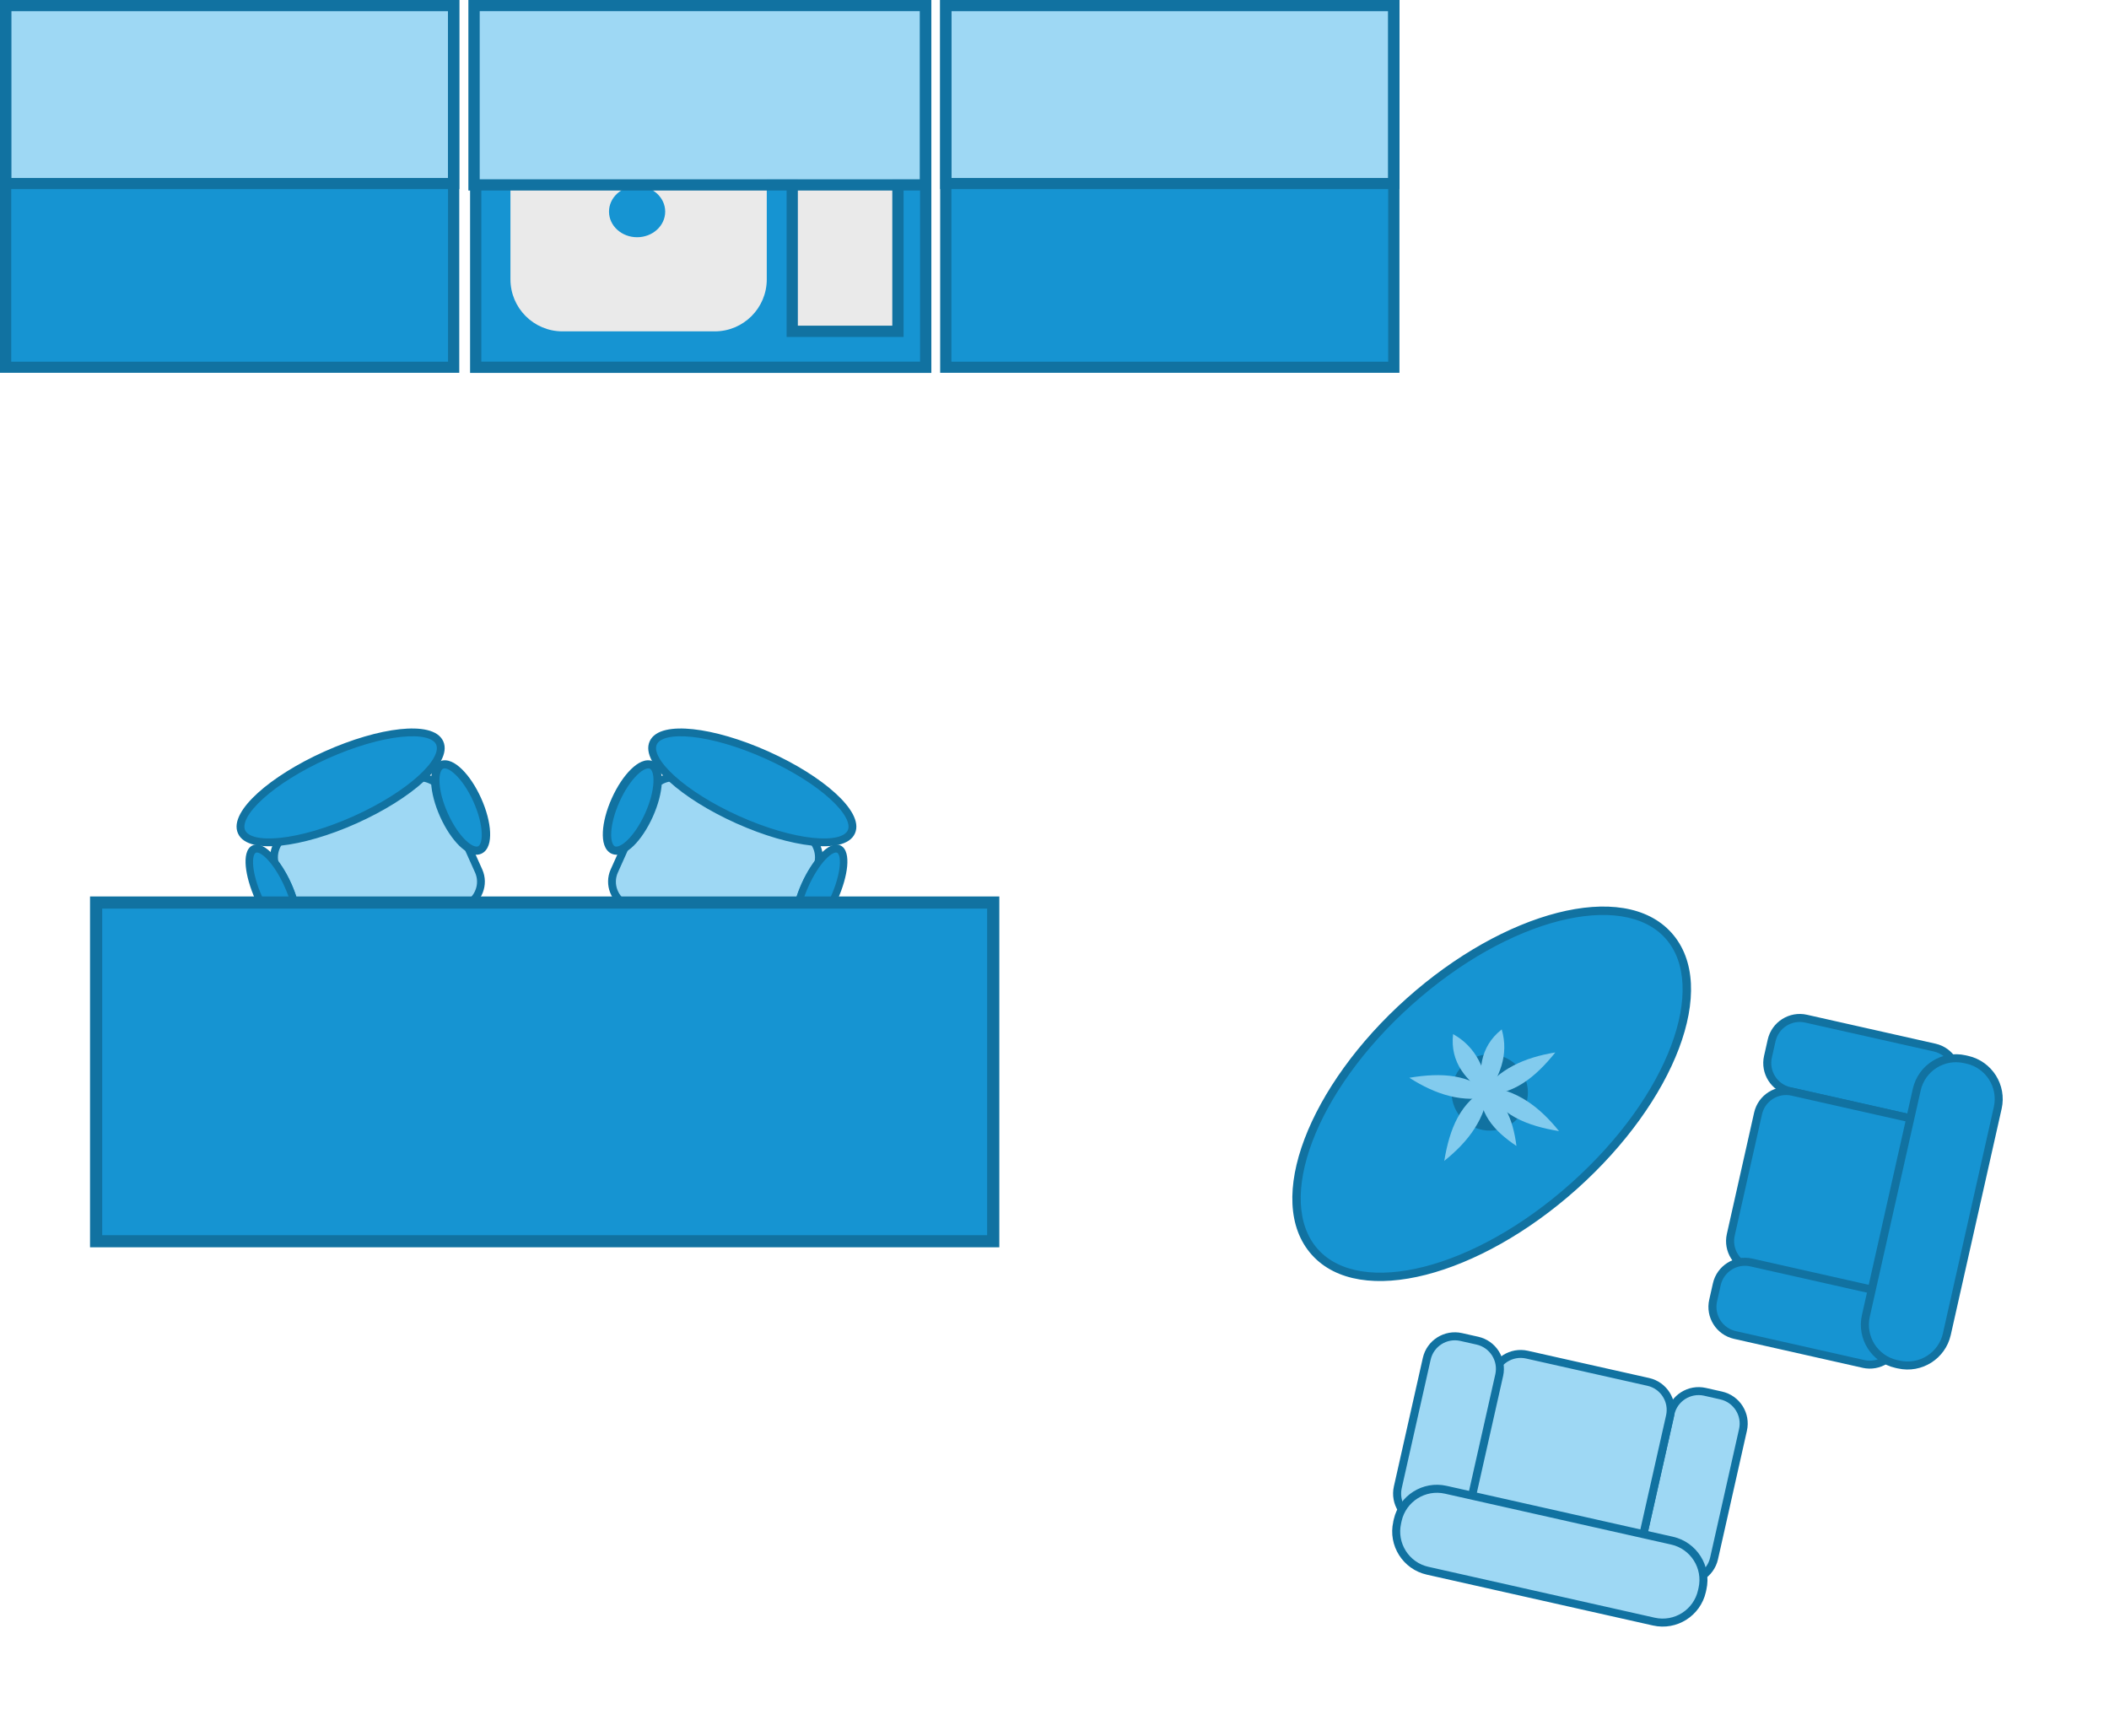 <?xml version="1.0" encoding="UTF-8"?> <svg xmlns="http://www.w3.org/2000/svg" width="328" height="270" viewBox="0 0 328 270" fill="none"><path fill-rule="evenodd" clip-rule="evenodd" d="M266.577 242.39L271.074 222.405C271.616 219.993 270.096 217.593 267.689 217.047L265.154 216.476C262.742 215.934 260.342 217.454 259.805 219.863L255.308 239.848C254.76 242.263 256.28 244.663 258.692 245.206L261.222 245.779C263.634 246.322 266.034 244.802 266.577 242.39Z" fill="#9ED8F4"></path><path fill-rule="evenodd" clip-rule="evenodd" d="M254.693 239.714L259.195 219.726C259.817 216.982 262.55 215.252 265.299 215.871L267.834 216.442C270.577 217.064 272.312 219.794 271.685 222.54L267.188 242.526C266.569 245.274 263.836 247.004 261.088 246.385L258.557 245.811C255.809 245.192 254.084 242.457 254.693 239.714ZM258.828 244.599L261.358 245.173C263.433 245.639 265.504 244.333 265.967 242.253L270.464 222.268C270.939 220.195 269.628 218.127 267.55 217.656L265.02 217.082C262.945 216.616 260.874 217.921 260.408 219.996L255.911 239.982C255.439 242.06 256.75 244.128 258.828 244.599Z" fill="#1172A1"></path><path fill-rule="evenodd" clip-rule="evenodd" d="M256.341 214.936L237.468 210.696C235.064 210.155 232.666 211.667 232.128 214.075L226.71 238.084C226.165 240.491 227.678 242.881 230.085 243.427L248.958 247.667C251.365 248.213 253.765 246.693 254.301 244.292L259.716 220.279C260.261 217.872 258.748 215.482 256.341 214.936Z" fill="#9ED8F4"></path><path fill-rule="evenodd" clip-rule="evenodd" d="M226.104 237.952L231.522 213.944C232.139 211.203 234.867 209.477 237.612 210.091L256.486 214.331C259.226 214.948 260.952 217.676 260.33 220.42L254.921 244.43C254.304 247.171 251.571 248.9 248.83 248.283L229.962 244.04C227.217 243.426 225.49 240.698 226.112 237.954L226.104 237.952ZM230.225 242.825L249.098 247.066C251.165 247.53 253.231 246.228 253.702 244.15L259.116 220.136C259.581 218.069 258.282 216.008 256.212 215.539L237.339 211.298C235.264 210.832 233.206 212.136 232.737 214.206L227.319 238.215C226.858 240.287 228.156 242.347 230.227 242.817L230.225 242.825Z" fill="#1172A1"></path><path fill-rule="evenodd" clip-rule="evenodd" d="M228.663 233.858L233.16 213.873C233.703 211.461 232.183 209.061 229.771 208.518L227.241 207.945C224.829 207.402 222.429 208.922 221.881 211.337L217.384 231.323C216.842 233.734 218.362 236.135 220.768 236.68L223.298 237.254C225.71 237.797 228.111 236.277 228.658 233.862L228.663 233.858Z" fill="#9ED8F4"></path><path fill-rule="evenodd" clip-rule="evenodd" d="M216.782 231.192L221.284 211.204C221.898 208.458 224.636 206.726 227.385 207.345L229.912 207.913C232.66 208.532 234.385 211.268 233.771 214.014L229.274 233.999C228.655 236.748 225.919 238.472 223.174 237.858L220.642 237.293C217.893 236.674 216.168 233.938 216.782 231.192ZM220.914 236.072L223.444 236.646C225.519 237.112 227.59 235.807 228.056 233.731L232.558 213.743C233.025 211.668 231.714 209.6 229.644 209.131L227.109 208.56C225.034 208.094 222.963 209.399 222.5 211.48L218.003 231.465C217.537 233.54 218.842 235.611 220.917 236.077L220.914 236.072Z" fill="#1172A1"></path><path fill-rule="evenodd" clip-rule="evenodd" d="M260.044 239.623L224.852 231.708C221.484 230.945 218.134 233.07 217.371 236.438L217.283 236.824C216.523 240.197 218.645 243.541 222.009 244.3L257.202 252.215C260.57 252.979 263.925 250.85 264.683 247.485L264.766 247.103C265.529 243.735 263.404 240.385 260.039 239.627L260.044 239.623Z" fill="#9ED8F4"></path><path fill-rule="evenodd" clip-rule="evenodd" d="M216.68 236.689L216.768 236.303C217.608 232.598 221.289 230.264 224.994 231.104L260.187 239.019C263.889 239.854 266.219 243.539 265.384 247.24L265.301 247.623C264.461 251.328 260.779 253.663 257.074 252.823L221.89 244.91C218.188 244.075 215.853 240.393 216.688 236.691L216.68 236.689ZM222.152 243.695L257.345 251.61C260.376 252.298 263.396 250.387 264.08 247.351L264.168 246.965C264.852 243.928 262.939 240.917 259.911 240.234L224.719 232.319C221.682 231.635 218.667 233.543 217.983 236.579L217.901 236.962C217.217 239.998 219.119 243.016 222.152 243.695Z" fill="#1172A1"></path><path fill-rule="evenodd" clip-rule="evenodd" d="M300.869 162.948L280.889 158.448C278.477 157.905 276.076 159.425 275.526 161.835L274.955 164.37C274.413 166.782 275.933 169.182 278.344 169.725L298.325 174.225C300.737 174.768 303.14 173.253 303.683 170.841L304.253 168.306C304.796 165.894 303.276 163.493 300.864 162.951L300.869 162.948Z" fill="#1694D2"></path><path fill-rule="evenodd" clip-rule="evenodd" d="M298.197 174.827L278.209 170.324C275.465 169.702 273.73 166.973 274.354 164.221L274.925 161.686C275.547 158.942 278.28 157.213 281.028 157.831L301.014 162.328C303.762 162.947 305.492 165.68 304.873 168.429L304.299 170.959C303.68 173.708 300.948 175.437 298.199 174.818L298.197 174.827ZM303.082 170.691L303.652 168.156C304.127 166.083 302.816 164.015 300.743 163.541L280.753 159.047C278.679 158.573 276.612 159.883 276.137 161.956L275.567 164.492C275.101 166.567 276.406 168.637 278.481 169.104L298.469 173.606C300.545 174.072 302.615 172.767 303.078 170.686L303.082 170.691Z" fill="#1172A1"></path><path fill-rule="evenodd" clip-rule="evenodd" d="M273.419 173.18L269.179 192.053C268.638 194.457 270.15 196.855 272.557 197.401L296.565 202.819C298.972 203.365 301.362 201.851 301.908 199.444L306.154 180.568C306.694 178.164 305.178 175.769 302.771 175.223L278.762 169.805C276.355 169.26 273.965 170.773 273.419 173.18Z" fill="#1694D2"></path><path fill-rule="evenodd" clip-rule="evenodd" d="M296.428 203.418L272.419 198.001C269.679 197.383 267.947 194.659 268.569 191.915L272.81 173.042C273.427 170.302 276.155 168.575 278.893 169.201L302.907 174.615C305.642 175.235 307.374 177.96 306.757 180.701L302.513 199.569C301.899 202.314 299.168 204.036 296.428 203.418ZM301.3 199.298L305.544 180.43C306.005 178.358 304.706 176.297 302.636 175.828L278.623 170.413C276.556 169.949 274.495 171.248 274.034 173.32L269.79 192.188C269.324 194.263 270.631 196.326 272.698 196.79L296.706 202.208C298.782 202.674 300.839 201.37 301.309 199.3L301.3 199.298Z" fill="#1172A1"></path><path fill-rule="evenodd" clip-rule="evenodd" d="M292.34 200.855L272.351 196.353C269.939 195.81 267.539 197.33 266.997 199.742L266.423 202.272C265.88 204.684 267.4 207.084 269.812 207.627L289.801 212.129C292.213 212.672 294.608 211.155 295.153 208.748L295.724 206.213C296.267 203.801 294.747 201.401 292.34 200.855Z" fill="#1694D2"></path><path fill-rule="evenodd" clip-rule="evenodd" d="M289.672 212.741L269.683 208.239C266.929 207.623 265.205 204.887 265.827 202.144L266.398 199.609C267.011 196.863 269.752 195.135 272.498 195.749L292.486 200.251C295.23 200.873 296.965 203.603 296.341 206.355L295.775 208.887C295.161 211.632 292.42 213.36 289.675 212.746L289.672 212.741ZM294.554 208.614L295.128 206.084C295.594 204.009 294.284 201.941 292.214 201.472L272.225 196.97C270.15 196.504 268.083 197.814 267.611 199.892L267.041 202.428C266.58 204.5 267.882 206.565 269.96 207.037L289.949 211.539C292.027 212.01 294.095 210.699 294.561 208.624L294.554 208.614Z" fill="#1172A1"></path><path fill-rule="evenodd" clip-rule="evenodd" d="M298.104 169.477L290.189 204.67C289.429 208.043 291.551 211.387 294.919 212.151L295.31 212.235C298.678 212.999 302.027 210.873 302.786 207.509L310.701 172.316C311.461 168.943 309.339 165.598 305.966 164.838L305.58 164.75C302.212 163.987 298.868 166.109 298.104 169.477Z" fill="#1694D2"></path><path fill-rule="evenodd" clip-rule="evenodd" d="M295.162 212.843L294.776 212.755C291.074 211.92 288.739 208.238 289.576 204.529L297.491 169.336C298.331 165.631 302.011 163.304 305.713 164.139L306.099 164.227C309.801 165.062 312.136 168.744 311.304 172.45L303.389 207.643C302.554 211.345 298.869 213.675 295.167 212.84L295.162 212.843ZM302.173 207.368L310.088 172.175C310.772 169.139 308.865 166.124 305.833 165.436L305.442 165.352C302.411 164.665 299.391 166.575 298.712 169.608L290.797 204.801C290.113 207.837 292.02 210.852 295.052 211.54L295.443 211.624C298.479 212.308 301.494 210.401 302.178 207.364L302.173 207.368Z" fill="#1172A1"></path><path fill-rule="evenodd" clip-rule="evenodd" d="M244.813 184.463C259.997 170.882 266.578 153.439 259.501 145.527C252.424 137.614 234.354 142.212 219.17 155.793C203.986 169.373 197.409 186.812 204.49 194.729C211.571 202.646 229.633 198.039 244.813 184.463Z" fill="#1694D2"></path><path fill-rule="evenodd" clip-rule="evenodd" d="M245.239 184.939C260.409 171.371 267.492 153.503 259.973 145.097C252.455 136.69 233.874 141.777 218.741 155.313C203.607 168.848 196.491 186.753 204.006 195.155C211.521 203.557 230.106 198.475 245.239 184.939ZM219.596 156.269C234.789 142.68 252.382 138.534 259.017 145.952C265.652 153.37 259.613 170.361 244.384 183.983C229.154 197.604 211.598 201.718 204.963 194.299C198.328 186.881 204.367 169.891 219.596 156.269Z" fill="#1172A1"></path><path fill-rule="evenodd" clip-rule="evenodd" d="M236.208 166.067C238.331 168.562 238.034 172.309 235.54 174.433C233.045 176.556 229.298 176.259 227.174 173.765C225.051 171.27 225.348 167.523 227.842 165.399C230.337 163.276 234.084 163.573 236.208 166.067Z" fill="#1172A1"></path><path fill-rule="evenodd" clip-rule="evenodd" d="M231.541 169.133C227.112 171.271 225.44 175.581 224.618 180.559C228.369 177.552 231.107 173.984 231.541 169.133Z" fill="#82CBEE"></path><path fill-rule="evenodd" clip-rule="evenodd" d="M230.239 168.566C229.729 173.014 232.314 175.868 235.842 178.236C235.323 174.07 233.858 170.564 230.239 168.566Z" fill="#82CBEE"></path><path fill-rule="evenodd" clip-rule="evenodd" d="M232.229 170.501C228.783 166.994 224.161 166.803 219.183 167.63C223.24 170.214 227.5 171.656 232.229 170.501Z" fill="#82CBEE"></path><path fill-rule="evenodd" clip-rule="evenodd" d="M225.989 160.844C225.484 165.292 228.064 168.145 231.592 170.514C231.072 166.347 229.603 162.84 225.989 160.844Z" fill="#82CBEE"></path><path fill-rule="evenodd" clip-rule="evenodd" d="M233.555 160.106C230.052 162.889 229.862 166.735 230.683 170.903C233.26 167.587 234.704 164.074 233.555 160.106Z" fill="#82CBEE"></path><path fill-rule="evenodd" clip-rule="evenodd" d="M231.039 169.009C233.171 173.442 237.487 175.109 242.464 175.931C239.458 172.181 235.885 169.442 231.039 169.009Z" fill="#82CBEE"></path><path fill-rule="evenodd" clip-rule="evenodd" d="M230.251 170.241C235.158 170.559 238.73 167.622 241.891 163.692C237.147 164.47 233.005 166.231 230.251 170.241Z" fill="#82CBEE"></path><path fill-rule="evenodd" clip-rule="evenodd" d="M147.059 0.84V57.142H216.806V0.84H147.059Z" fill="#1694D2"></path><path fill-rule="evenodd" clip-rule="evenodd" d="M147.059 0.84V27.731H216.806V0.84H147.059Z" fill="#9ED8F4"></path><path fill-rule="evenodd" clip-rule="evenodd" d="M146.219 57.983V0H217.647V57.983H146.219ZM215.899 56.256V1.727H147.967V56.256H215.899Z" fill="#1172A1"></path><path fill-rule="evenodd" clip-rule="evenodd" d="M146.219 29.412V0H217.647V29.412H146.219ZM215.899 27.679V1.724H147.967V27.679H215.899Z" fill="#1172A1"></path><path fill-rule="evenodd" clip-rule="evenodd" d="M0.84 0.84V57.142H70.588V0.84H0.84Z" fill="#1694D2"></path><path fill-rule="evenodd" clip-rule="evenodd" d="M0.84 0.84V27.731H70.588V0.84H0.84Z" fill="#9ED8F4"></path><path fill-rule="evenodd" clip-rule="evenodd" d="M0 57.983V0H71.428V57.983H0ZM69.68 56.256V1.727H1.749V56.256H69.68Z" fill="#1172A1"></path><path fill-rule="evenodd" clip-rule="evenodd" d="M0 29.412V0H71.428V29.412H0ZM69.68 27.679V1.724H1.749V27.679H69.68Z" fill="#1172A1"></path><path fill-rule="evenodd" clip-rule="evenodd" d="M73.984 0.881L73.984 57.133L143.968 57.133L143.968 0.881L73.984 0.881Z" fill="#1694D2"></path><path fill-rule="evenodd" clip-rule="evenodd" d="M119.252 20.615L119.252 43.447C119.252 47.909 115.63 51.539 111.16 51.539L87.479 51.539C83.017 51.539 79.387 47.917 79.387 43.447L79.387 20.615C79.387 16.144 83.009 12.522 87.479 12.522L111.16 12.522C115.63 12.522 119.252 16.144 119.252 20.615Z" fill="#EAEAEA"></path><path fill-rule="evenodd" clip-rule="evenodd" d="M94.715 32.915C94.715 30.714 96.673 28.932 99.085 28.932C101.496 28.932 103.454 30.714 103.454 32.915C103.454 35.117 101.496 36.898 99.085 36.898C96.673 36.898 94.715 35.117 94.715 32.915Z" fill="#1694D2"></path><path fill-rule="evenodd" clip-rule="evenodd" d="M98.001 27.598L100.278 27.598C100.891 27.598 101.395 27.093 101.395 26.48L101.395 11.379C101.395 10.766 100.891 10.261 100.278 10.261L98.001 10.261C97.387 10.261 96.883 10.766 96.883 11.379L96.883 26.48C96.883 27.093 97.387 27.598 98.001 27.598Z" fill="#9ED8F4"></path><path fill-rule="evenodd" clip-rule="evenodd" d="M89.152 12.907C88.455 12.184 88.472 11.033 89.194 10.336C89.917 9.638 91.068 9.655 91.766 10.378C92.463 11.1 92.447 12.252 91.724 12.949C91.001 13.647 89.85 13.63 89.152 12.907Z" fill="#9ED8F4"></path><path fill-rule="evenodd" clip-rule="evenodd" d="M91.856 15.444C90.562 14.108 90.058 12.495 90.722 11.848C91.386 11.2 92.983 11.755 94.285 13.1C95.579 14.436 96.083 16.049 95.419 16.696C94.756 17.343 93.159 16.78 91.865 15.444L91.856 15.444Z" fill="#9ED8F4"></path><path fill-rule="evenodd" clip-rule="evenodd" d="M88.925 15.444C87.589 16.738 85.976 17.243 85.329 16.579C84.681 15.915 85.236 14.318 86.581 13.016C87.917 11.722 89.53 11.217 90.177 11.881C90.824 12.545 90.27 14.142 88.925 15.444Z" fill="#9ED8F4"></path><path fill-rule="evenodd" clip-rule="evenodd" d="M106.781 12.907C106.084 12.184 106.101 11.033 106.823 10.336C107.546 9.638 108.697 9.655 109.395 10.378C110.092 11.1 110.075 12.252 109.353 12.949C108.63 13.647 107.479 13.63 106.781 12.907Z" fill="#9ED8F4"></path><path fill-rule="evenodd" clip-rule="evenodd" d="M109.489 15.447C108.195 14.111 107.691 12.497 108.355 11.85C109.019 11.203 110.615 11.758 111.918 13.102C113.212 14.438 113.716 16.052 113.052 16.699C112.388 17.346 110.792 16.791 109.498 15.447L109.489 15.447Z" fill="#9ED8F4"></path><path fill-rule="evenodd" clip-rule="evenodd" d="M106.553 15.444C105.217 16.738 103.603 17.243 102.956 16.579C102.309 15.915 102.872 14.318 104.208 13.016C105.544 11.722 107.158 11.217 107.805 11.881C108.452 12.545 107.889 14.142 106.553 15.444Z" fill="#9ED8F4"></path><path fill-rule="evenodd" clip-rule="evenodd" d="M123.211 6.472L123.211 51.539L139.656 51.539L139.656 6.472L123.211 6.472Z" fill="#EAEAEA"></path><path fill-rule="evenodd" clip-rule="evenodd" d="M144.849 58L73.109 58L73.109 -6.14004e-07L144.849 -3.74984e-06L144.849 58ZM143.093 1.756L74.857 1.756L74.857 56.244L143.093 56.244L143.093 1.756Z" fill="#1172A1"></path><path fill-rule="evenodd" clip-rule="evenodd" d="M140.529 52.41L122.336 52.41L122.336 5.587L140.529 5.587L140.529 52.41ZM138.773 7.343L124.084 7.343L124.084 50.654L138.773 50.654L138.773 7.343Z" fill="#1172A1"></path><path fill-rule="evenodd" clip-rule="evenodd" d="M53.989 148.863L72.025 140.768C74.097 139.838 75.04 137.443 74.132 135.42L68.824 123.593C67.916 121.57 65.5 120.684 63.428 121.613L45.392 129.709C43.326 130.636 42.377 133.033 43.285 135.056L48.593 146.883C49.501 148.906 51.918 149.793 53.989 148.863Z" fill="#9ED8F4"></path><path fill-rule="evenodd" clip-rule="evenodd" d="M44.858 128.988L63.241 120.738C65.655 119.654 68.483 120.703 69.549 123.077L74.999 135.22C76.064 137.594 74.969 140.404 72.554 141.488L54.172 149.739C51.758 150.822 48.929 149.773 47.864 147.399L42.414 135.256C41.348 132.882 42.444 130.072 44.858 128.988ZM53.681 148.646L72.064 140.395C73.866 139.586 74.683 137.492 73.888 135.719L68.438 123.576C67.642 121.803 65.529 121.024 63.731 121.831L45.349 130.081C43.546 130.89 42.732 132.99 43.525 134.758L48.975 146.9C49.769 148.668 51.879 149.455 53.681 148.646Z" fill="#1172A1"></path><path fill-rule="evenodd" clip-rule="evenodd" d="M50.828 117.677C59.197 113.921 66.955 113.016 68.141 115.66C69.328 118.304 63.495 123.498 55.127 127.254C46.758 131.01 39.001 131.916 37.814 129.272C36.627 126.628 42.46 121.433 50.828 117.677Z" fill="#1694D2"></path><path fill-rule="evenodd" clip-rule="evenodd" d="M40.077 123.347C42.516 121.13 46.171 118.808 50.468 116.879C54.765 114.95 58.929 113.763 62.206 113.414C65.336 113.08 68.118 113.476 68.937 115.301C69.756 117.127 68.212 119.458 65.873 121.585C63.429 123.804 59.775 126.126 55.483 128.052C51.191 129.979 47.014 131.165 43.745 131.517C40.614 131.851 37.833 131.455 37.014 129.63C36.194 127.805 37.739 125.473 40.077 123.347ZM43.618 130.311C46.736 129.977 50.781 128.837 54.993 126.946C59.205 125.056 62.74 122.794 65.062 120.687C67.492 118.481 68.261 116.752 67.832 115.797C67.404 114.842 65.591 114.273 62.338 114.617C59.218 114.947 55.175 116.092 50.968 117.98C46.762 119.868 43.214 122.13 40.894 124.242C38.464 126.448 37.695 128.177 38.124 129.132C38.552 130.087 40.365 130.656 43.618 130.311Z" fill="#1172A1"></path><path fill-rule="evenodd" clip-rule="evenodd" d="M68.774 119.211C70.092 118.62 72.452 120.998 74.034 124.521C75.615 128.045 75.829 131.387 74.505 131.981C73.181 132.575 70.827 130.194 69.245 126.671C67.663 123.147 67.45 119.805 68.774 119.211Z" fill="#1694D2"></path><path fill-rule="evenodd" clip-rule="evenodd" d="M67.055 121.798C67.021 121.048 67.08 120.354 67.277 119.782C67.471 119.204 67.825 118.679 68.414 118.415C69.003 118.15 69.631 118.235 70.192 118.474C70.75 118.707 71.308 119.124 71.846 119.649C72.92 120.697 73.993 122.29 74.833 124.163C75.674 126.037 76.152 127.896 76.221 129.396C76.255 130.146 76.196 130.84 75.999 131.413C75.809 131.982 75.451 132.516 74.862 132.78C74.273 133.044 73.642 132.955 73.084 132.721C72.532 132.485 71.968 132.07 71.431 131.546C70.361 130.495 69.289 128.902 68.448 127.029C67.608 125.156 67.13 123.296 67.055 121.798ZM72.37 130.64C73.368 131.625 74.063 131.765 74.349 131.637C74.634 131.508 74.986 130.899 74.919 129.496C74.858 128.182 74.427 126.472 73.633 124.702C72.838 122.932 71.845 121.468 70.904 120.549C69.908 119.57 69.216 119.422 68.925 119.553C68.633 119.684 68.288 120.29 68.354 121.693C68.415 123.007 68.846 124.717 69.643 126.493C70.44 128.268 71.431 129.727 72.37 130.64Z" fill="#1172A1"></path><path fill-rule="evenodd" clip-rule="evenodd" d="M40.043 132.106C41.362 131.514 43.722 133.892 45.303 137.416C46.885 140.94 47.098 144.281 45.775 144.875C44.451 145.469 42.096 143.089 40.515 139.565C38.933 136.042 38.719 132.7 40.043 132.106Z" fill="#1694D2"></path><path fill-rule="evenodd" clip-rule="evenodd" d="M38.223 134.739C38.157 134.003 38.178 133.326 38.327 132.775C38.474 132.218 38.767 131.72 39.282 131.489C39.797 131.258 40.364 131.37 40.878 131.63C41.389 131.885 41.908 132.319 42.414 132.858C43.426 133.934 44.461 135.544 45.302 137.417C46.143 139.29 46.657 141.133 46.789 142.605C46.86 143.339 46.834 144.018 46.685 144.569C46.541 145.118 46.25 145.621 45.73 145.855C45.21 146.088 44.645 145.969 44.135 145.714C43.629 145.457 43.104 145.025 42.598 144.486C41.591 143.408 40.556 141.798 39.715 139.925C38.875 138.051 38.36 136.208 38.223 134.739ZM43.398 143.644C44.338 144.654 44.962 144.826 45.217 144.711C45.472 144.597 45.753 144.019 45.628 142.642C45.512 141.353 45.046 139.658 44.252 137.889C43.457 136.119 42.499 134.639 41.612 133.695C40.669 132.692 40.043 132.515 39.793 132.627C39.543 132.74 39.257 133.32 39.382 134.696C39.498 135.986 39.964 137.68 40.761 139.455C41.557 141.231 42.519 142.703 43.398 143.644Z" fill="#1172A1"></path><path fill-rule="evenodd" clip-rule="evenodd" d="M115.991 148.863L97.955 140.768C95.884 139.838 94.94 137.443 95.848 135.42L101.156 123.593C102.064 121.57 104.481 120.684 106.552 121.613L124.588 129.709C126.654 130.636 127.603 133.033 126.695 135.056L121.387 146.883C120.479 148.906 118.063 149.793 115.991 148.863Z" fill="#9ED8F4"></path><path fill-rule="evenodd" clip-rule="evenodd" d="M125.118 128.988L106.736 120.738C104.322 119.654 101.493 120.703 100.428 123.077L94.978 135.22C93.912 137.594 95.008 140.404 97.422 141.488L115.805 149.739C118.219 150.822 121.047 149.773 122.113 147.399L127.563 135.256C128.628 132.882 127.532 130.072 125.118 128.988ZM116.295 148.646L97.913 140.395C96.11 139.586 95.293 137.492 96.089 135.719L101.539 123.576C102.335 121.803 104.448 121.024 106.245 121.831L124.628 130.081C126.43 130.89 127.245 132.99 126.451 134.758L121.001 146.9C120.208 148.668 118.098 149.455 116.295 148.646Z" fill="#1172A1"></path><path fill-rule="evenodd" clip-rule="evenodd" d="M119.152 117.677C110.783 113.921 103.026 113.016 101.839 115.66C100.652 118.304 106.485 123.498 114.854 127.254C123.222 131.01 130.98 131.916 132.166 129.272C133.353 126.628 127.521 121.433 119.152 117.677Z" fill="#1694D2"></path><path fill-rule="evenodd" clip-rule="evenodd" d="M129.899 123.347C127.461 121.13 123.806 118.808 119.509 116.879C115.211 114.95 111.047 113.763 107.77 113.414C104.64 113.08 101.859 113.476 101.039 115.301C100.22 117.127 101.765 119.458 104.103 121.585C106.547 123.804 110.202 126.126 114.494 128.052C118.786 129.979 122.963 131.165 126.232 131.517C129.362 131.851 132.144 131.455 132.963 129.63C133.782 127.805 132.238 125.473 129.899 123.347ZM126.358 130.311C123.241 129.977 119.196 128.837 114.984 126.946C110.772 125.056 107.237 122.794 104.915 120.687C102.484 118.481 101.716 116.752 102.144 115.797C102.573 114.842 104.386 114.273 107.639 114.617C110.759 114.947 114.801 116.092 119.008 117.98C123.215 119.868 126.763 122.13 129.082 124.242C131.513 126.448 132.282 128.177 131.853 129.132C131.424 130.087 129.611 130.656 126.358 130.311Z" fill="#1172A1"></path><path fill-rule="evenodd" clip-rule="evenodd" d="M101.203 119.211C99.884 118.62 97.525 120.998 95.943 124.521C94.361 128.045 94.148 131.387 95.472 131.981C96.795 132.575 99.15 130.194 100.731 126.671C102.313 123.147 102.527 119.805 101.203 119.211Z" fill="#1694D2"></path><path fill-rule="evenodd" clip-rule="evenodd" d="M102.925 121.798C102.959 121.048 102.9 120.354 102.704 119.782C102.51 119.204 102.155 118.679 101.566 118.415C100.978 118.15 100.349 118.235 99.789 118.474C99.23 118.707 98.672 119.124 98.135 119.649C97.06 120.697 95.988 122.29 95.147 124.163C94.306 126.037 93.829 127.896 93.76 129.396C93.725 130.146 93.785 130.84 93.981 131.413C94.172 131.982 94.53 132.516 95.118 132.78C95.707 133.044 96.338 132.955 96.896 132.721C97.449 132.485 98.012 132.07 98.55 131.546C99.619 130.495 100.691 128.902 101.532 127.029C102.373 125.156 102.85 123.296 102.925 121.798ZM97.61 130.64C96.612 131.625 95.918 131.765 95.632 131.637C95.346 131.508 94.995 130.899 95.061 129.496C95.122 128.182 95.553 126.472 96.348 124.702C97.142 122.932 98.136 121.468 99.077 120.549C100.073 119.57 100.764 119.422 101.055 119.553C101.347 119.684 101.693 120.29 101.626 121.693C101.565 123.007 101.134 124.717 100.337 126.493C99.54 128.268 98.549 129.727 97.61 130.64Z" fill="#1172A1"></path><path fill-rule="evenodd" clip-rule="evenodd" d="M129.933 132.106C128.615 131.514 126.255 133.892 124.673 137.416C123.092 140.94 122.878 144.281 124.202 144.875C125.526 145.469 127.88 143.089 129.462 139.565C131.043 136.042 131.257 132.7 129.933 132.106Z" fill="#1694D2"></path><path fill-rule="evenodd" clip-rule="evenodd" d="M131.754 134.739C131.819 134.003 131.799 133.326 131.649 132.775C131.503 132.218 131.209 131.72 130.694 131.489C130.179 131.258 129.612 131.37 129.099 131.63C128.588 131.885 128.068 132.319 127.562 132.858C126.55 133.934 125.515 135.544 124.675 137.417C123.834 139.29 123.319 141.133 123.187 142.605C123.116 143.339 123.142 144.018 123.291 144.569C123.436 145.118 123.726 145.621 124.246 145.855C124.767 146.088 125.331 145.969 125.842 145.714C126.348 145.457 126.872 145.025 127.378 144.486C128.386 143.408 129.42 141.798 130.261 139.925C131.102 138.051 131.617 136.208 131.754 134.739ZM126.579 143.644C125.639 144.654 125.015 144.826 124.76 144.711C124.505 144.597 124.223 144.019 124.348 142.642C124.464 141.353 124.931 139.658 125.725 137.889C126.519 136.119 127.478 134.639 128.364 133.695C129.307 132.692 129.933 132.515 130.183 132.627C130.433 132.74 130.72 133.32 130.595 134.696C130.479 135.986 130.013 137.68 129.216 139.455C128.419 141.231 127.458 142.703 126.579 143.644Z" fill="#1172A1"></path><path fill-rule="evenodd" clip-rule="evenodd" d="M14.953 140.383L14.953 193.059L154.477 193.059L154.477 140.383L14.953 140.383Z" fill="#1694D2"></path><path fill-rule="evenodd" clip-rule="evenodd" d="M14.001 139.43L155.418 139.43L155.418 193.999L14.001 193.999L14.001 139.43ZM15.895 192.115L153.524 192.115L153.524 141.324L15.895 141.324L15.895 192.115Z" fill="#1172A1"></path><path fill-rule="evenodd" clip-rule="evenodd" d="M73.691 0.848V27.94H143.962V0.848H73.691Z" fill="#9ED8F4"></path><path fill-rule="evenodd" clip-rule="evenodd" d="M72.844 29.632V0H144.808V29.632H72.844ZM143.046 27.887V1.737H74.605V27.887H143.046Z" fill="#1172A1"></path></svg> 